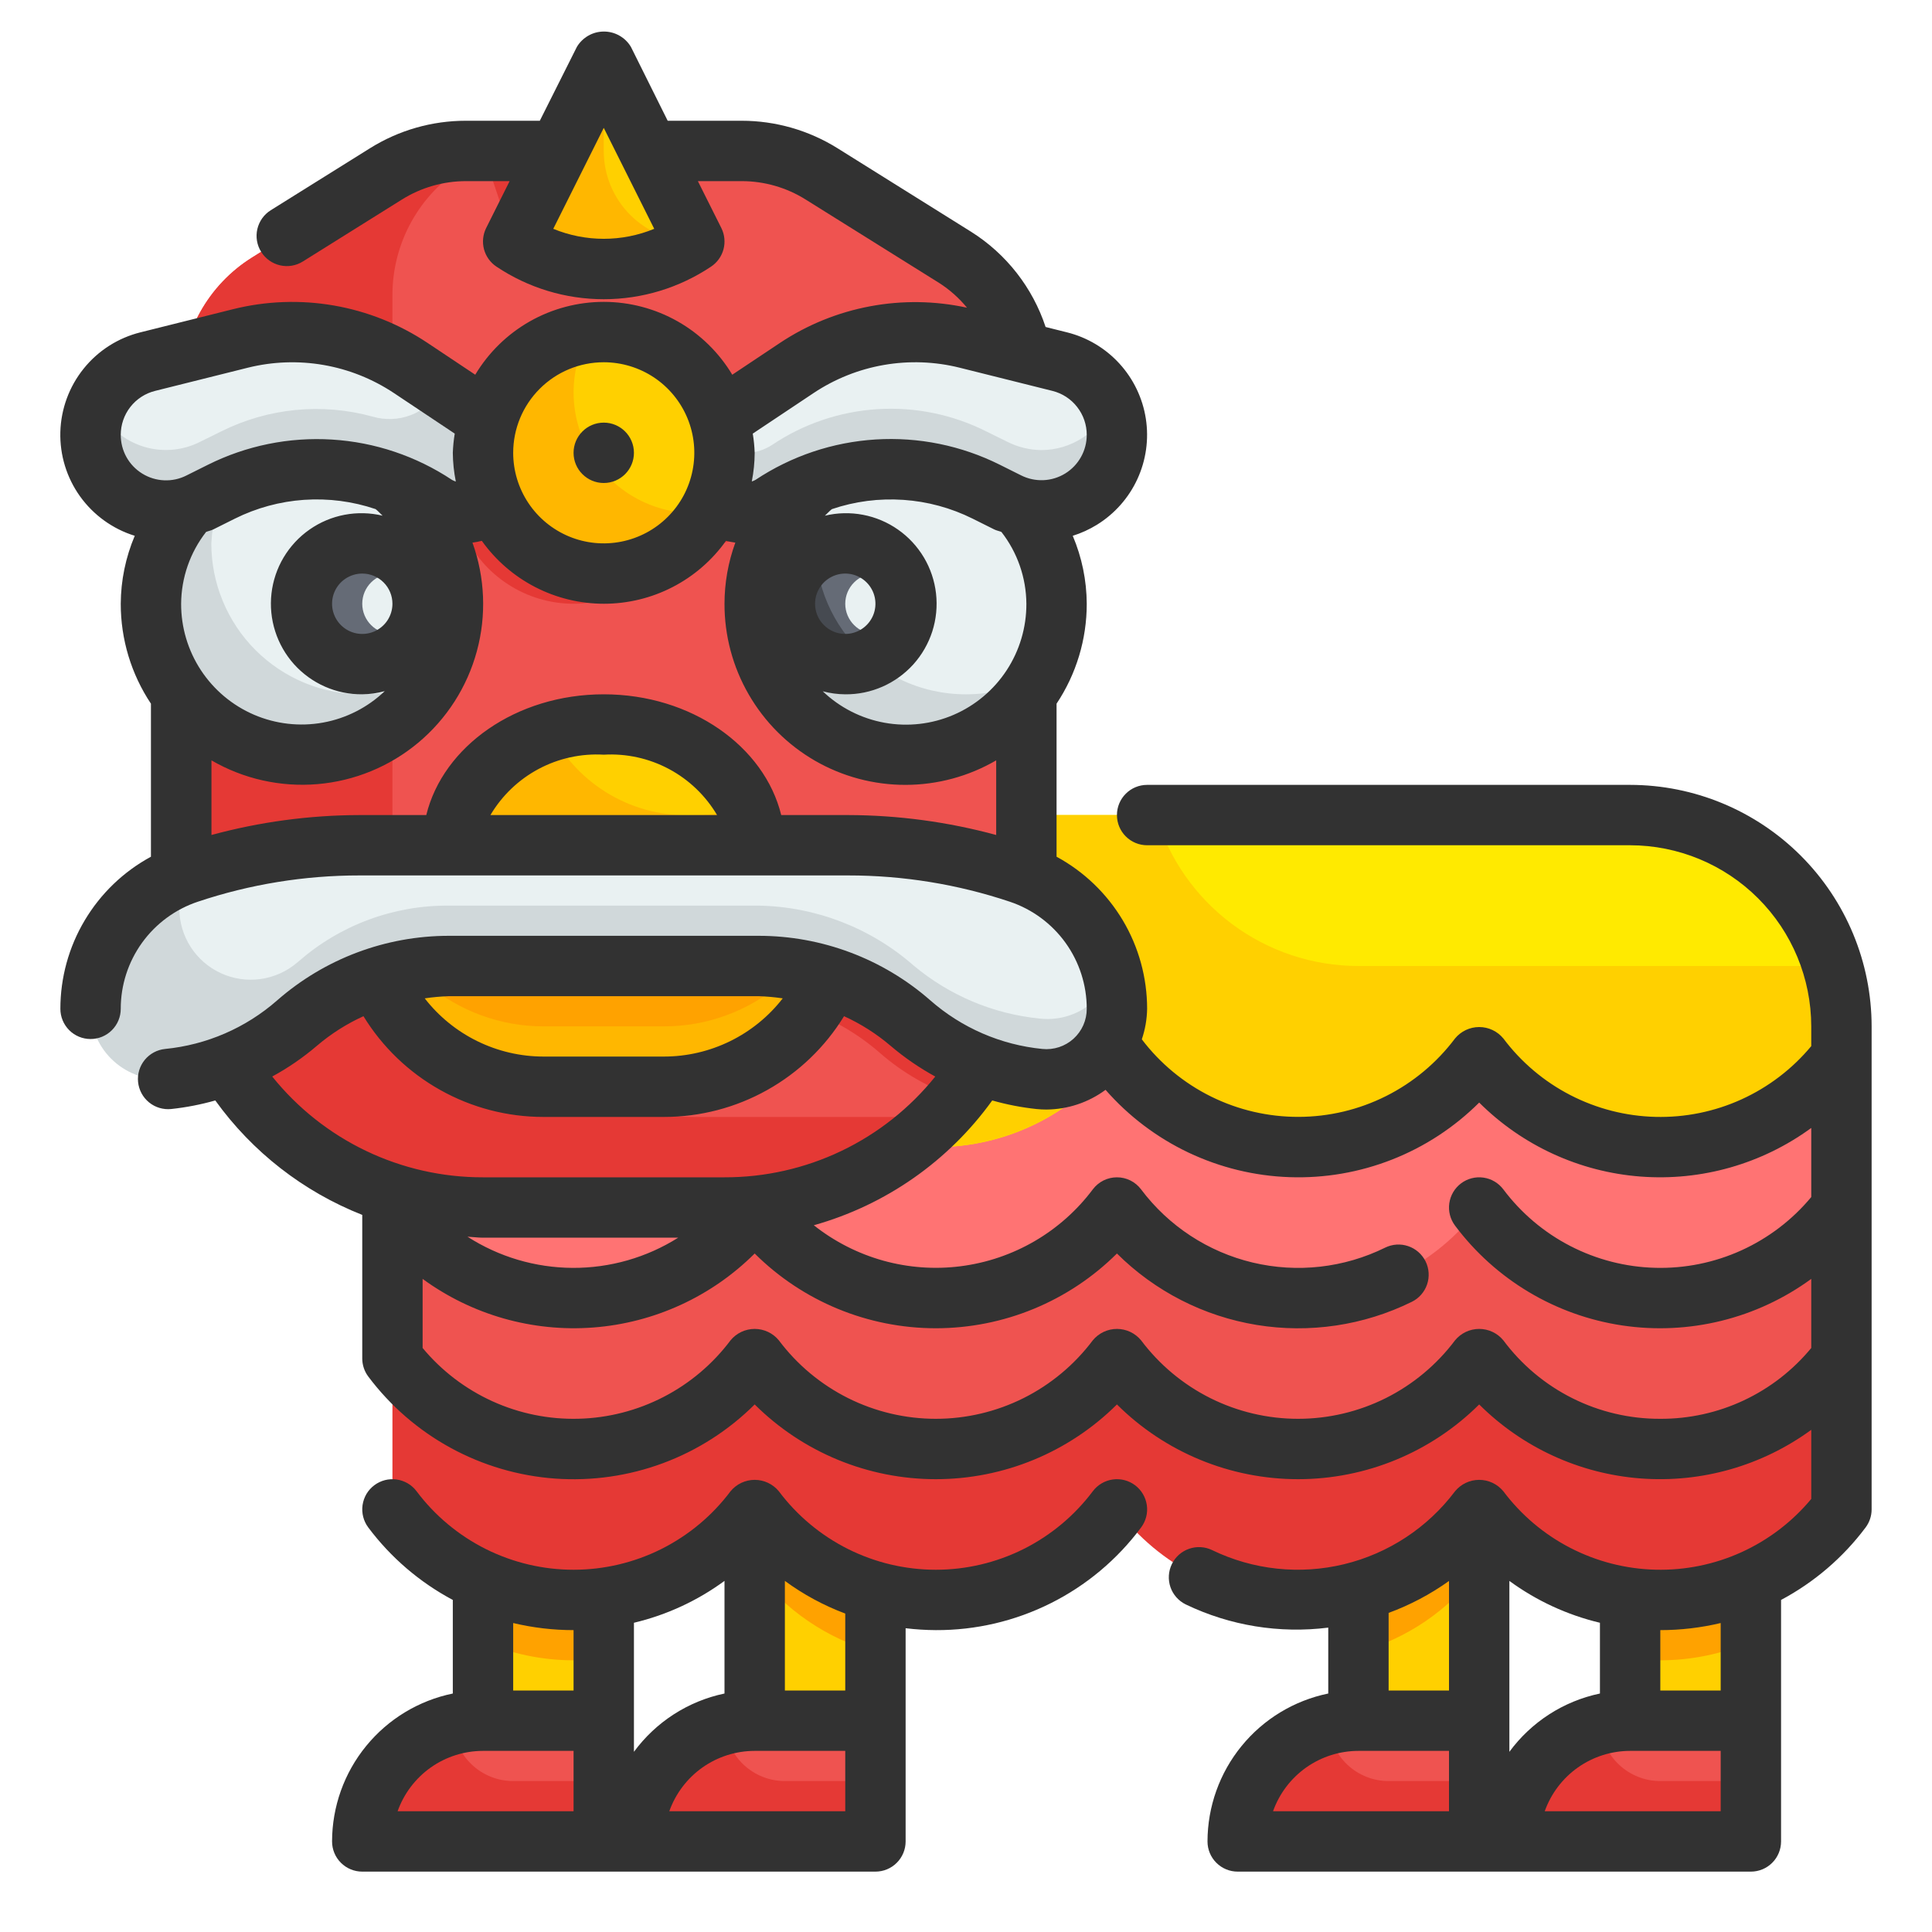 <?xml version="1.0" encoding="UTF-8" standalone="no"?> <svg width="64" height="64" viewBox="0 0 64 64" fill="none" xmlns="http://www.w3.org/2000/svg">
<path d="M58 49H54V57H58V49Z" fill="#FFD000"/>
<path d="M54 57H58V61H50C50 59.939 50.421 58.922 51.172 58.172C51.922 57.421 52.939 57 54 57V57Z" fill="#EF5350"/>
<path d="M58 49V54.38C57.052 54.788 56.032 54.999 55 55C54.665 55.002 54.331 54.978 54 54.93V49H58Z" fill="#FFA200"/>
<path d="M58 59V61H50C50 60.112 50.296 59.249 50.841 58.548C51.386 57.848 52.149 57.348 53.01 57.13C53.041 57.636 53.265 58.112 53.634 58.459C54.004 58.807 54.493 59 55 59H58Z" fill="#E53935"/>
<path d="M49 49H45V57H49V49Z" fill="#FFD000"/>
<path d="M45 57H49V61H41C41 59.939 41.421 58.922 42.172 58.172C42.922 57.421 43.939 57 45 57V57Z" fill="#EF5350"/>
<path d="M49 49V52C48.009 53.331 46.601 54.292 45 54.73V49H49Z" fill="#FFA200"/>
<path d="M49 59V61H41C41 60.112 41.296 59.249 41.841 58.548C42.386 57.848 43.149 57.348 44.01 57.13C44.041 57.636 44.265 58.112 44.634 58.459C45.004 58.807 45.493 59 46 59H49Z" fill="#E53935"/>
<path d="M29 49H25V57H29V49Z" fill="#FFD000"/>
<path d="M25 57H29V61H21C21 59.939 21.421 58.922 22.172 58.172C22.922 57.421 23.939 57 25 57Z" fill="#EF5350"/>
<path d="M29 49V54.73C27.399 54.292 25.991 53.331 25 52V49H29Z" fill="#FFA200"/>
<path d="M29 59V61H21C21 60.112 21.296 59.249 21.841 58.548C22.386 57.848 23.149 57.348 24.01 57.13C24.041 57.636 24.265 58.112 24.634 58.459C25.004 58.807 25.493 59 26 59H29Z" fill="#E53935"/>
<path d="M20 49H16V57H20V49Z" fill="#FFD000"/>
<path d="M16 57H20V61H12C12 59.939 12.421 58.922 13.172 58.172C13.922 57.421 14.939 57 16 57V57Z" fill="#EF5350"/>
<path d="M20 49V54.93C19.669 54.978 19.335 55.002 19 55C17.968 54.999 16.948 54.788 16 54.38V49H20Z" fill="#FFA200"/>
<path d="M20 59V61H12C12 60.112 12.296 59.249 12.841 58.548C13.386 57.848 14.149 57.348 15.01 57.13C15.041 57.636 15.265 58.112 15.634 58.459C16.004 58.807 16.493 59 17 59H20Z" fill="#E53935"/>
<path d="M13 44V50C13.699 50.931 14.604 51.688 15.646 52.208C16.687 52.729 17.836 53 19 53C20.164 53 21.313 52.729 22.354 52.208C23.395 51.688 24.301 50.931 25 50C25.699 50.931 26.605 51.688 27.646 52.208C28.687 52.729 29.836 53 31 53C32.164 53 33.313 52.729 34.354 52.208C35.395 51.688 36.301 50.931 37 50V50C37.699 50.931 38.605 51.688 39.646 52.208C40.687 52.729 41.836 53 43 53C44.164 53 45.313 52.729 46.354 52.208C47.395 51.688 48.301 50.931 49 50C49.699 50.931 50.605 51.688 51.646 52.208C52.687 52.729 53.836 53 55 53C56.164 53 57.313 52.729 58.354 52.208C59.395 51.688 60.301 50.931 61 50V44H13Z" fill="#E53935"/>
<path d="M13 39V45C13.699 45.931 14.604 46.688 15.646 47.208C16.687 47.729 17.836 48 19 48C20.164 48 21.313 47.729 22.354 47.208C23.395 46.688 24.301 45.931 25 45C25.699 45.931 26.605 46.688 27.646 47.208C28.687 47.729 29.836 48 31 48C32.164 48 33.313 47.729 34.354 47.208C35.395 46.688 36.301 45.931 37 45C37.699 45.931 38.605 46.688 39.646 47.208C40.687 47.729 41.836 48 43 48C44.164 48 45.313 47.729 46.354 47.208C47.395 46.688 48.301 45.931 49 45V45C49.699 45.931 50.605 46.688 51.646 47.208C52.687 47.729 53.836 48 55 48C56.164 48 57.313 47.729 58.354 47.208C59.395 46.688 60.301 45.931 61 45V45V39H13Z" fill="#EF5350"/>
<path d="M13 34V40C13.699 40.931 14.604 41.688 15.646 42.208C16.687 42.729 17.836 43 19 43C20.164 43 21.313 42.729 22.354 42.208C23.395 41.688 24.301 40.931 25 40C25.699 40.931 26.605 41.688 27.646 42.208C28.687 42.729 29.836 43 31 43C32.164 43 33.313 42.729 34.354 42.208C35.395 41.688 36.301 40.931 37 40C37.699 40.931 38.605 41.688 39.646 42.208C40.687 42.729 41.836 43 43 43C44.164 43 45.313 42.729 46.354 42.208C47.395 41.688 48.301 40.931 49 40V40C49.699 40.931 50.605 41.688 51.646 42.208C52.687 42.729 53.836 43 55 43C56.164 43 57.313 42.729 58.354 42.208C59.395 41.688 60.301 40.931 61 40V40V34H13Z" fill="#FF7373"/>
<path d="M13 27V35C13.699 35.931 14.604 36.688 15.646 37.208C16.687 37.729 17.836 38 19 38C20.164 38 21.313 37.729 22.354 37.208C23.395 36.688 24.301 35.931 25 35C25.699 35.931 26.605 36.688 27.646 37.208C28.687 37.729 29.836 38 31 38C32.164 38 33.313 37.729 34.354 37.208C35.395 36.688 36.301 35.931 37 35C37.699 35.931 38.605 36.688 39.646 37.208C40.687 37.729 41.836 38 43 38C44.164 38 45.313 37.729 46.354 37.208C47.395 36.688 48.301 35.931 49 35C49.699 35.931 50.605 36.688 51.646 37.208C52.687 37.729 53.836 38 55 38C56.164 38 57.313 37.729 58.354 37.208C59.395 36.688 60.301 35.931 61 35V34C61 32.144 60.263 30.363 58.95 29.05C57.637 27.738 55.856 27 54 27H13Z" fill="#FFEA00"/>
<path d="M61 34V35C60.301 35.931 59.395 36.688 58.354 37.208C57.313 37.729 56.164 38 55 38C53.836 38 52.687 37.729 51.646 37.208C50.605 36.688 49.699 35.931 49 35C48.301 35.931 47.395 36.688 46.354 37.208C45.313 37.729 44.164 38 43 38C41.836 38 40.687 37.729 39.646 37.208C38.605 36.688 37.699 35.931 37 35C36.301 35.931 35.395 36.688 34.354 37.208C33.313 37.729 32.164 38 31 38C29.836 38 28.687 37.729 27.646 37.208C26.605 36.688 25.699 35.931 25 35C24.301 35.931 23.395 36.688 22.354 37.208C21.313 37.729 20.164 38 19 38C17.836 38 16.687 37.729 15.646 37.208C14.604 36.688 13.699 35.931 13 35V27H38.29C38.721 28.445 39.607 29.712 40.816 30.613C42.025 31.514 43.492 32 45 32H60.71C60.904 32.649 61.002 33.323 61 34V34Z" fill="#FFD000"/>
<path d="M24 40H16C13.348 40 10.804 38.946 8.929 37.071C7.054 35.196 6 32.652 6 30V12.771C6 11.923 6.216 11.089 6.627 10.347C7.038 9.605 7.631 8.98 8.35 8.531L12.784 5.76C13.579 5.263 14.497 5 15.434 5H24.566C25.503 5 26.421 5.263 27.216 5.76L31.65 8.531C32.369 8.98 32.962 9.605 33.373 10.347C33.784 11.089 34 11.923 34 12.771V30C34 32.652 32.946 35.196 31.071 37.071C29.196 38.946 26.652 40 24 40V40Z" fill="#EF5350"/>
<path d="M13 17.49V27C13.001 27.672 13.068 28.341 13.2 29H27.09C29.017 29 30.932 29.31 32.76 29.92C33.2 30.065 33.615 30.277 33.99 30.55C33.866 32.678 33.071 34.712 31.72 36.36C30.779 36.041 29.91 35.542 29.16 34.89C27.768 33.671 25.98 32.999 24.13 33H15.01C15.941 34.241 17.147 35.248 18.533 35.942C19.92 36.636 21.449 36.998 23 37H31.14C30.209 37.95 29.098 38.705 27.872 39.22C26.646 39.735 25.33 40 24 40H16C13.348 40 10.804 38.946 8.929 37.071C7.054 35.196 6 32.652 6 30V12.77C6 11.922 6.216 11.088 6.627 10.346C7.038 9.604 7.631 8.979 8.35 8.53L12.78 5.76C13.575 5.263 14.493 5 15.43 5H19L23 8C22.111 8.592 21.068 8.908 20 8.908C18.932 8.908 17.889 8.592 17 8L16.03 5.1L15.35 5.53C14.631 5.979 14.038 6.604 13.627 7.346C13.216 8.088 13 8.922 13 9.77V13.45L15.17 14.9C15.405 14.065 15.906 13.33 16.598 12.807C17.289 12.283 18.133 12 19 12C19.867 12 20.711 12.283 21.402 12.807C22.093 13.33 22.595 14.065 22.83 14.9L25.4 13.19C26.218 12.643 27.142 12.273 28.111 12.104C29.081 11.935 30.075 11.971 31.03 12.21L34 12.95V17.86C33.451 17.969 32.88 17.892 32.38 17.64L31.67 17.29C30.556 16.73 29.314 16.476 28.071 16.554C26.827 16.631 25.626 17.037 24.59 17.73C24.298 17.925 23.951 18.022 23.6 18.006C23.249 17.989 22.913 17.861 22.64 17.64C22.326 18.343 21.815 18.94 21.169 19.358C20.523 19.777 19.77 20 19 20C18.23 20 17.477 19.777 16.831 19.358C16.185 18.94 15.674 18.343 15.36 17.64C15.087 17.861 14.751 17.989 14.4 18.006C14.049 18.022 13.702 17.925 13.41 17.73C13.28 17.64 13.14 17.57 13 17.49Z" fill="#E53935"/>
<path d="M20 32C22.761 32 25 30.209 25 28C25 25.791 22.761 24 20 24C17.239 24 15 25.791 15 28C15 30.209 17.239 32 20 32Z" fill="#FFD000"/>
<path d="M25 28C25 30.21 22.76 32 20 32C17.24 32 15 30.21 15 28C15.064 27.109 15.416 26.263 16.002 25.588C16.588 24.914 17.377 24.448 18.25 24.26C18.694 25.126 19.378 25.845 20.221 26.331C21.063 26.817 22.029 27.049 23 27C23.593 27.002 24.183 26.915 24.75 26.74C24.913 27.14 24.998 27.568 25 28V28Z" fill="#FFB700"/>
<path d="M12 29H28V30C28 31.591 27.368 33.117 26.243 34.243C25.117 35.368 23.591 36 22 36H18C16.409 36 14.883 35.368 13.757 34.243C12.632 33.117 12 31.591 12 30V29Z" fill="#FFB700"/>
<path d="M18 34H22C23.417 33.999 24.788 33.496 25.869 32.581C26.951 31.666 27.674 30.397 27.91 29H12.09C12.326 30.397 13.049 31.666 14.131 32.581C15.213 33.496 16.583 33.999 18 34Z" fill="#FFA200"/>
<path d="M33.756 28.919C31.932 28.311 30.023 28 28.1 28H11.905C9.981 28 8.069 28.31 6.244 28.919C5.299 29.234 4.478 29.838 3.896 30.645C3.313 31.453 3 32.423 3 33.419C3 33.745 3.068 34.068 3.201 34.366C3.333 34.665 3.526 34.932 3.768 35.151C4.01 35.37 4.295 35.536 4.605 35.638C4.915 35.74 5.243 35.776 5.568 35.743C7.15 35.585 8.643 34.938 9.839 33.891C11.232 32.672 13.02 32 14.871 32H25.129C26.98 32 28.768 32.672 30.161 33.891C31.357 34.938 32.85 35.585 34.432 35.743C34.757 35.776 35.085 35.74 35.395 35.638C35.705 35.536 35.99 35.37 36.232 35.151C36.474 34.932 36.667 34.665 36.8 34.366C36.932 34.068 37 33.745 37 33.419C37 32.423 36.687 31.453 36.105 30.645C35.522 29.838 34.701 29.234 33.756 28.919Z" fill="#E9F1F2"/>
<path d="M37 33.42C37 33.746 36.932 34.069 36.799 34.367C36.667 34.666 36.473 34.933 36.231 35.151C35.989 35.37 35.703 35.536 35.393 35.637C35.083 35.738 34.755 35.773 34.43 35.74C32.848 35.587 31.354 34.94 30.16 33.89C28.768 32.671 26.98 31.999 25.13 32H14.87C13.02 31.999 11.232 32.671 9.84 33.89C8.646 34.94 7.152 35.587 5.57 35.74C5.245 35.773 4.917 35.738 4.607 35.637C4.297 35.536 4.011 35.37 3.769 35.151C3.527 34.933 3.333 34.666 3.201 34.367C3.068 34.069 3 33.746 3 33.42C3 32.444 3.302 31.491 3.864 30.693C4.426 29.895 5.221 29.289 6.14 28.96C6.041 29.248 5.978 29.547 5.95 29.85C5.942 29.933 5.938 30.017 5.94 30.1C5.942 30.551 6.073 30.992 6.317 31.371C6.562 31.75 6.909 32.051 7.319 32.239C7.729 32.427 8.184 32.494 8.63 32.432C9.077 32.37 9.497 32.182 9.84 31.89C9.86 31.87 9.88 31.86 9.9 31.84C11.276 30.64 13.044 29.986 14.87 30H25.13C27.02 30.033 28.838 30.735 30.26 31.98C31.442 32.972 32.895 33.586 34.43 33.74C34.942 33.801 35.46 33.687 35.899 33.416C36.339 33.146 36.673 32.735 36.85 32.25C36.95 32.632 37.001 33.025 37 33.42Z" fill="#D0D8DA"/>
<path d="M30 25C32.761 25 35 22.761 35 20C35 17.239 32.761 15 30 15C27.239 15 25 17.239 25 20C25 22.761 27.239 25 30 25Z" fill="#E9F1F2"/>
<path d="M10 25C12.761 25 15 22.761 15 20C15 17.239 12.761 15 10 15C7.239 15 5 17.239 5 20C5 22.761 7.239 25 10 25Z" fill="#E9F1F2"/>
<path d="M32 23C32.836 23.002 33.658 22.792 34.39 22.39C33.852 23.379 32.996 24.157 31.96 24.599C30.925 25.041 29.77 25.121 28.684 24.825C27.598 24.529 26.643 23.875 25.975 22.969C25.306 22.063 24.963 20.958 25.001 19.833C25.038 18.708 25.455 17.628 26.182 16.769C26.91 15.91 27.906 15.322 29.01 15.099C30.113 14.877 31.26 15.033 32.264 15.543C33.267 16.053 34.069 16.887 34.54 17.91C34.137 17.916 33.739 17.824 33.38 17.64L32.67 17.29C31.814 16.862 30.879 16.612 29.923 16.557C28.967 16.502 28.01 16.643 27.11 16.97C26.954 17.698 26.964 18.452 27.138 19.176C27.311 19.9 27.645 20.576 28.114 21.154C28.583 21.732 29.175 22.198 29.848 22.517C30.52 22.837 31.256 23.002 32 23V23Z" fill="#D0D8DA"/>
<path d="M7.06 17.42C7.03 17.612 7.01 17.806 7 18C7 18.657 7.129 19.307 7.381 19.913C7.632 20.52 8 21.071 8.464 21.535C9.402 22.473 10.674 23 12 23C12.835 23.002 13.658 22.792 14.39 22.39C13.855 23.372 13.006 24.147 11.979 24.59C10.951 25.033 9.805 25.118 8.723 24.833C7.642 24.547 6.687 23.907 6.012 23.015C5.337 22.123 4.981 21.031 5 19.912C5.019 18.794 5.413 17.714 6.119 16.846C6.824 15.977 7.8 15.371 8.891 15.123C9.982 14.875 11.124 15 12.136 15.478C13.147 15.956 13.969 16.76 14.47 17.76C14.45 17.76 14.43 17.74 14.41 17.73C13.374 17.037 12.173 16.631 10.93 16.554C9.686 16.476 8.444 16.73 7.33 17.29L7.06 17.42Z" fill="#D0D8DA"/>
<path d="M28 22C29.105 22 30 21.105 30 20C30 18.895 29.105 18 28 18C26.895 18 26 18.895 26 20C26 21.105 26.895 22 28 22Z" fill="#656B76"/>
<path d="M12 22C13.105 22 14 21.105 14 20C14 18.895 13.105 18 12 18C10.895 18 10 18.895 10 20C10 21.105 10.895 22 12 22Z" fill="#656B76"/>
<path d="M28.79 21.83C28.542 21.943 28.273 22.001 28 22C27.559 21.999 27.131 21.852 26.782 21.581C26.433 21.311 26.183 20.934 26.071 20.507C25.96 20.08 25.992 19.628 26.164 19.222C26.335 18.816 26.636 18.477 27.02 18.26C27.05 18.945 27.223 19.617 27.528 20.232C27.833 20.847 28.263 21.391 28.79 21.83V21.83Z" fill="#464A51"/>
<path d="M29 21C29.552 21 30 20.552 30 20C30 19.448 29.552 19 29 19C28.448 19 28 19.448 28 20C28 20.552 28.448 21 29 21Z" fill="#E9F1F2"/>
<path d="M13 21C13.552 21 14 20.552 14 20C14 19.448 13.552 19 13 19C12.448 19 12 19.448 12 20C12 20.552 12.448 21 13 21Z" fill="#E9F1F2"/>
<path d="M33.38 16.643L32.669 16.287C31.554 15.73 30.312 15.477 29.069 15.555C27.825 15.632 26.624 16.037 25.587 16.728V16.728C25.336 16.895 25.045 16.991 24.744 17.006C24.443 17.02 24.144 16.953 23.879 16.811C23.613 16.668 23.391 16.457 23.236 16.198C23.082 15.94 23 15.644 23 15.343V15.343C23 15.069 23.068 14.8 23.197 14.558C23.326 14.317 23.513 14.111 23.741 13.959L26.4 12.187C27.219 11.641 28.144 11.272 29.114 11.104C30.085 10.935 31.08 10.972 32.035 11.211L35.107 11.979C35.648 12.114 36.128 12.427 36.471 12.867C36.814 13.306 37 13.848 37 14.406V14.406C37 14.832 36.892 15.252 36.684 15.625C36.476 15.997 36.177 16.31 35.814 16.535C35.451 16.759 35.037 16.887 34.611 16.905C34.185 16.924 33.761 16.834 33.38 16.643Z" fill="#E9F1F2"/>
<path d="M6.62 16.643L7.331 16.287C8.446 15.73 9.688 15.477 10.931 15.555C12.175 15.632 13.376 16.037 14.413 16.728V16.728C14.664 16.895 14.955 16.991 15.256 17.006C15.557 17.02 15.856 16.953 16.121 16.811C16.387 16.668 16.609 16.457 16.764 16.198C16.918 15.94 17 15.644 17 15.343V15.343C17 15.069 16.932 14.8 16.803 14.558C16.674 14.317 16.487 14.111 16.259 13.959L13.6 12.187C12.781 11.641 11.856 11.272 10.886 11.104C9.915 10.935 8.92 10.972 7.965 11.211L4.893 11.979C4.352 12.114 3.872 12.427 3.529 12.867C3.186 13.306 3 13.848 3 14.406V14.406C3 14.832 3.108 15.252 3.316 15.625C3.524 15.997 3.823 16.31 4.186 16.535C4.549 16.759 4.963 16.887 5.389 16.905C5.815 16.924 6.239 16.834 6.62 16.643V16.643Z" fill="#E9F1F2"/>
<path d="M15.557 14.491C15.08 14.008 14.509 13.627 13.879 13.372L15.557 14.491Z" fill="#E9F1F2"/>
<path d="M37 14.41C37 15.073 36.737 15.709 36.268 16.178C35.799 16.647 35.163 16.91 34.5 16.91C34.111 16.906 33.728 16.814 33.38 16.64L32.67 16.29C31.556 15.73 30.314 15.476 29.071 15.554C27.827 15.631 26.626 16.037 25.59 16.73C25.339 16.898 25.047 16.994 24.745 17.008C24.444 17.022 24.144 16.954 23.878 16.812C23.612 16.669 23.39 16.457 23.235 16.198C23.081 15.938 22.999 15.642 23 15.34C22.998 14.978 23.118 14.626 23.34 14.34C23.493 14.549 23.693 14.719 23.924 14.835C24.155 14.952 24.411 15.012 24.67 15.01C24.997 15.008 25.317 14.911 25.59 14.73C26.626 14.037 27.827 13.631 29.071 13.554C30.314 13.476 31.556 13.73 32.67 14.29L33.38 14.64C33.728 14.814 34.111 14.906 34.5 14.91C34.984 14.908 35.458 14.766 35.864 14.502C36.27 14.237 36.592 13.862 36.79 13.42C36.931 13.731 37.003 14.069 37 14.41Z" fill="#D0D8DA"/>
<path d="M17 15.34C17.001 15.642 16.919 15.938 16.765 16.197C16.61 16.457 16.388 16.669 16.122 16.812C15.856 16.954 15.556 17.022 15.255 17.008C14.953 16.993 14.661 16.897 14.41 16.73C13.374 16.037 12.173 15.631 10.93 15.554C9.686 15.476 8.444 15.73 7.33 16.29L6.62 16.64C6.272 16.814 5.889 16.906 5.5 16.91C4.837 16.91 4.201 16.647 3.732 16.178C3.263 15.709 3 15.073 3 14.41C2.997 14.069 3.069 13.731 3.21 13.42C3.347 13.73 3.546 14.008 3.794 14.239C4.042 14.469 4.335 14.647 4.653 14.761C4.972 14.875 5.311 14.923 5.649 14.902C5.987 14.882 6.318 14.792 6.62 14.64L7.33 14.29C8.883 13.515 10.667 13.34 12.34 13.8C12.758 13.923 13.204 13.906 13.611 13.751C14.017 13.595 14.361 13.31 14.59 12.94C14.6 12.918 14.613 12.898 14.63 12.88L16.26 13.96C16.487 14.112 16.672 14.318 16.801 14.558C16.93 14.799 16.999 15.067 17 15.34V15.34Z" fill="#D0D8DA"/>
<path d="M20 19C22.209 19 24 17.209 24 15C24 12.791 22.209 11 20 11C17.791 11 16 12.791 16 15C16 17.209 17.791 19 20 19Z" fill="#FFD000"/>
<path d="M23.48 16.97C23.144 17.565 22.661 18.064 22.077 18.419C21.493 18.774 20.828 18.974 20.145 18.999C19.462 19.024 18.784 18.873 18.176 18.562C17.567 18.251 17.049 17.789 16.67 17.22C16.291 16.652 16.064 15.995 16.01 15.314C15.957 14.633 16.079 13.949 16.365 13.328C16.651 12.708 17.091 12.171 17.643 11.768C18.195 11.366 18.842 11.112 19.52 11.03C19.176 11.639 18.997 12.326 19.001 13.026C19.006 13.725 19.194 14.41 19.546 15.014C19.898 15.618 20.402 16.12 21.008 16.468C21.614 16.816 22.301 17 23 17C23.16 17 23.321 16.99 23.48 16.97V16.97Z" fill="#FFB700"/>
<path d="M23 8C22.112 8.592 21.068 8.908 20 8.908C18.932 8.908 17.888 8.592 17 8L20 2L23 8Z" fill="#FFD000"/>
<path d="M23 8C22.111 8.592 21.068 8.908 20 8.908C18.932 8.908 17.889 8.592 17 8L20 2V5C20 5.796 20.316 6.559 20.879 7.121C21.441 7.684 22.204 8 23 8Z" fill="#FFB700"/>
<path d="M29 62C29.265 62 29.52 61.895 29.707 61.707C29.895 61.52 30 61.265 30 61V53.937C30.332 53.977 30.666 53.998 31 54C32.321 54.006 33.624 53.701 34.805 53.11C35.986 52.52 37.012 51.66 37.8 50.6C37.959 50.388 38.028 50.121 37.99 49.859C37.952 49.596 37.812 49.359 37.6 49.2C37.388 49.041 37.121 48.972 36.859 49.01C36.596 49.048 36.359 49.188 36.2 49.4C35.594 50.207 34.809 50.862 33.907 51.314C33.004 51.765 32.009 52 31 52C29.991 52 28.996 51.765 28.093 51.314C27.191 50.862 26.405 50.207 25.8 49.4C25.703 49.282 25.581 49.187 25.442 49.121C25.304 49.056 25.153 49.022 25 49.022C24.847 49.022 24.696 49.056 24.558 49.121C24.419 49.187 24.297 49.282 24.2 49.4C23.595 50.207 22.809 50.862 21.907 51.314C21.004 51.765 20.009 52 19 52C17.991 52 16.996 51.765 16.093 51.314C15.191 50.862 14.405 50.207 13.8 49.4C13.721 49.295 13.623 49.206 13.509 49.139C13.396 49.073 13.271 49.029 13.141 49.01C13.011 48.992 12.879 48.999 12.752 49.031C12.625 49.064 12.505 49.121 12.4 49.2C12.295 49.279 12.206 49.377 12.139 49.49C12.073 49.603 12.029 49.729 12.01 49.859C11.973 50.121 12.041 50.388 12.2 50.6C12.946 51.596 13.902 52.415 15 53V56.1C13.871 56.332 12.857 56.946 12.129 57.839C11.4 58.731 11.002 59.848 11 61C11 61.265 11.105 61.52 11.293 61.707C11.48 61.895 11.735 62 12 62H29ZM19 54V56H17V53.765C17.655 53.921 18.326 54 19 54ZM19 60H13.171C13.379 59.416 13.762 58.91 14.268 58.551C14.775 58.193 15.38 58.001 16 58H19V60ZM21 58.031V53.756C22.083 53.499 23.103 53.027 24 52.369V56.1C22.796 56.352 21.728 57.04 21 58.031V58.031ZM28 60H22.171C22.379 59.416 22.762 58.91 23.268 58.551C23.775 58.193 24.38 58.001 25 58H28V60ZM28 56H26V52.369C26.614 52.82 27.287 53.184 28 53.451V56Z" fill="#323232"/>
<path d="M58 62C58.265 62 58.52 61.895 58.707 61.707C58.895 61.52 59 61.265 59 61V53C60.098 52.415 61.054 51.596 61.8 50.6C61.93 50.427 62 50.216 62 50V34C61.998 31.879 61.154 29.846 59.654 28.346C58.154 26.846 56.121 26.002 54 26H38C37.735 26 37.48 26.105 37.293 26.293C37.105 26.48 37 26.735 37 27C37 27.265 37.105 27.52 37.293 27.707C37.48 27.895 37.735 28 38 28H54C55.591 28.002 57.116 28.634 58.241 29.759C59.366 30.884 59.998 32.409 60 34V34.654C59.373 35.409 58.582 36.012 57.688 36.419C56.794 36.825 55.82 37.023 54.839 36.998C53.857 36.974 52.894 36.727 52.021 36.277C51.148 35.827 50.389 35.185 49.8 34.4C49.703 34.282 49.581 34.187 49.442 34.121C49.304 34.056 49.153 34.022 49 34.022C48.847 34.022 48.696 34.056 48.558 34.121C48.419 34.187 48.297 34.282 48.2 34.4C47.596 35.204 46.814 35.858 45.915 36.309C45.016 36.76 44.025 36.996 43.019 36.998C42.014 37.001 41.021 36.771 40.119 36.325C39.218 35.879 38.432 35.23 37.824 34.429C37.935 34.103 37.994 33.763 38 33.419C38 32.387 37.722 31.373 37.194 30.487C36.665 29.6 35.908 28.872 35 28.38V23.31C35.653 22.33 36.001 21.178 36 20C35.996 19.226 35.838 18.461 35.536 17.749C35.817 17.661 36.086 17.538 36.336 17.384C36.922 17.022 37.389 16.496 37.677 15.87C37.965 15.245 38.063 14.548 37.957 13.867C37.851 13.187 37.547 12.553 37.082 12.044C36.618 11.536 36.013 11.175 35.345 11.009L34.637 10.832C34.207 9.529 33.338 8.416 32.178 7.683L27.746 4.912C26.793 4.316 25.691 4 24.566 4H22.118L20.9 1.553C20.808 1.398 20.677 1.27 20.52 1.181C20.363 1.091 20.185 1.045 20.005 1.045C19.825 1.045 19.647 1.091 19.49 1.181C19.334 1.27 19.202 1.398 19.11 1.553L17.882 4H15.434C14.309 3.999 13.207 4.315 12.254 4.912L8.971 6.963C8.859 7.033 8.763 7.123 8.686 7.23C8.61 7.337 8.555 7.459 8.525 7.587C8.465 7.845 8.51 8.118 8.651 8.343C8.792 8.568 9.016 8.729 9.275 8.789C9.534 8.849 9.806 8.804 10.031 8.663L13.314 6.61C13.95 6.212 14.684 6.001 15.434 6H16.882L16.105 7.553C15.996 7.771 15.971 8.021 16.033 8.257C16.096 8.492 16.242 8.697 16.445 8.832C17.497 9.536 18.734 9.912 20 9.912C21.266 9.912 22.503 9.536 23.555 8.832C23.758 8.697 23.904 8.492 23.967 8.257C24.029 8.021 24.004 7.771 23.895 7.553L23.118 6H24.566C25.316 6 26.05 6.21 26.686 6.608L31.12 9.379C31.465 9.601 31.773 9.876 32.033 10.193C30.976 9.963 29.884 9.947 28.821 10.147C27.758 10.346 26.745 10.757 25.844 11.355L24.257 12.413C23.816 11.677 23.193 11.068 22.447 10.645C21.701 10.223 20.858 10 20 10C19.142 10 18.299 10.223 17.553 10.645C16.807 11.068 16.184 11.677 15.743 12.413L14.156 11.355C13.22 10.732 12.165 10.312 11.058 10.12C9.951 9.928 8.816 9.97 7.725 10.241L4.652 11.009C3.91 11.194 3.249 11.616 2.771 12.212C2.292 12.807 2.021 13.543 1.999 14.308C1.978 15.072 2.207 15.822 2.652 16.443C3.098 17.064 3.734 17.523 4.464 17.749C4.162 18.461 4.004 19.226 4 20C3.999 21.178 4.347 22.33 5 23.31V28.38C4.092 28.872 3.335 29.6 2.807 30.487C2.278 31.373 2 32.387 2 33.419C2 33.684 2.105 33.938 2.293 34.126C2.48 34.314 2.735 34.419 3 34.419C3.265 34.419 3.52 34.314 3.707 34.126C3.895 33.938 4 33.684 4 33.419C3.999 32.633 4.246 31.867 4.706 31.229C5.166 30.592 5.815 30.115 6.561 29.868C8.284 29.292 10.088 28.999 11.905 29H28.1C29.916 28.999 31.721 29.292 33.444 29.868C34.189 30.116 34.837 30.593 35.296 31.23C35.755 31.868 36.001 32.634 36 33.419C36 33.606 35.961 33.79 35.886 33.961C35.81 34.132 35.699 34.285 35.561 34.41C35.422 34.535 35.259 34.63 35.082 34.688C34.904 34.746 34.717 34.767 34.531 34.748C33.155 34.613 31.857 34.05 30.818 33.138C29.244 31.759 27.222 30.999 25.129 31H14.871C12.778 30.999 10.757 31.759 9.182 33.138C8.143 34.05 6.845 34.613 5.469 34.748C5.205 34.775 4.963 34.905 4.795 35.11C4.627 35.315 4.547 35.579 4.574 35.843C4.601 36.107 4.731 36.349 4.936 36.517C5.141 36.685 5.405 36.764 5.669 36.738C6.164 36.685 6.653 36.59 7.132 36.454C8.357 38.158 10.047 39.474 12 40.245V45C12 45.216 12.07 45.427 12.2 45.6C12.93 46.573 13.86 47.379 14.928 47.962C15.995 48.545 17.176 48.892 18.389 48.98C19.603 49.067 20.821 48.893 21.961 48.47C23.102 48.046 24.138 47.383 25 46.524C26.594 48.11 28.751 49 31 49C33.249 49 35.406 48.11 37 46.524C38.594 48.11 40.751 49 43 49C45.249 49 47.406 48.11 49 46.524C50.433 47.952 52.328 48.821 54.345 48.975C56.361 49.129 58.367 48.558 60 47.365V49.654C59.373 50.409 58.582 51.012 57.688 51.419C56.794 51.825 55.82 52.023 54.839 51.998C53.857 51.974 52.894 51.727 52.021 51.277C51.148 50.827 50.389 50.185 49.8 49.4C49.703 49.282 49.581 49.187 49.442 49.121C49.304 49.056 49.153 49.022 49 49.022C48.847 49.022 48.696 49.056 48.558 49.121C48.419 49.187 48.297 49.282 48.2 49.4C47.292 50.606 45.994 51.46 44.527 51.816C43.059 52.172 41.514 52.007 40.155 51.35C39.916 51.234 39.641 51.218 39.391 51.305C39.14 51.392 38.934 51.575 38.819 51.813C38.703 52.052 38.687 52.327 38.773 52.578C38.86 52.828 39.043 53.034 39.282 53.15C40.748 53.854 42.386 54.12 44 53.917V56.1C42.871 56.332 41.857 56.946 41.129 57.839C40.4 58.731 40.002 59.848 40 61C40 61.265 40.105 61.52 40.293 61.707C40.48 61.895 40.735 62 41 62H58ZM18.328 7.58L20 4.236L21.672 7.58C20.601 8.021 19.399 8.021 18.328 7.58V7.58ZM27 20C27 19.802 27.059 19.609 27.169 19.444C27.278 19.28 27.435 19.152 27.617 19.076C27.8 19 28.001 18.981 28.195 19.019C28.389 19.058 28.567 19.153 28.707 19.293C28.847 19.433 28.942 19.611 28.981 19.805C29.019 19.999 29 20.2 28.924 20.383C28.848 20.565 28.72 20.721 28.556 20.831C28.391 20.941 28.198 21 28 21C27.735 21 27.48 20.895 27.293 20.707C27.105 20.52 27 20.265 27 20ZM28 23C28.425 23.004 28.846 22.917 29.234 22.746C29.623 22.575 29.971 22.323 30.256 22.008C30.54 21.692 30.754 21.319 30.884 20.915C31.013 20.51 31.055 20.083 31.007 19.66C30.959 19.238 30.822 18.831 30.605 18.466C30.387 18.101 30.095 17.786 29.747 17.543C29.399 17.299 29.003 17.132 28.586 17.053C28.169 16.974 27.739 16.984 27.326 17.083C27.404 17.012 27.472 16.932 27.556 16.866C28.316 16.608 29.12 16.503 29.921 16.558C30.721 16.612 31.504 16.824 32.222 17.182L32.933 17.537C33.01 17.576 33.094 17.589 33.173 17.621C33.703 18.301 33.994 19.137 34 20C34.003 20.783 33.776 21.549 33.347 22.203C32.918 22.858 32.306 23.372 31.587 23.681C30.868 23.99 30.074 24.081 29.303 23.942C28.533 23.803 27.821 23.441 27.255 22.9C27.498 22.965 27.748 22.998 28 23V23ZM26.953 13.019C27.657 12.55 28.45 12.233 29.284 12.089C30.117 11.945 30.971 11.976 31.791 12.181L34.863 12.949C35.188 13.03 35.477 13.217 35.682 13.482C35.889 13.746 36 14.071 36 14.406C36 14.662 35.935 14.914 35.81 15.137C35.686 15.361 35.506 15.549 35.288 15.684C35.07 15.818 34.822 15.895 34.566 15.906C34.31 15.917 34.056 15.863 33.827 15.748L33.116 15.393C31.843 14.758 30.426 14.47 29.007 14.558C27.588 14.646 26.217 15.106 25.032 15.893C24.992 15.917 24.949 15.935 24.904 15.949C24.966 15.636 24.998 15.319 25 15C24.992 14.787 24.971 14.574 24.936 14.364L26.953 13.019ZM20 12C20.593 12 21.173 12.176 21.667 12.505C22.16 12.835 22.545 13.304 22.772 13.852C22.999 14.4 23.058 15.003 22.942 15.585C22.827 16.167 22.541 16.702 22.121 17.121C21.702 17.541 21.167 17.826 20.585 17.942C20.003 18.058 19.4 17.999 18.852 17.772C18.304 17.544 17.835 17.16 17.506 16.667C17.176 16.173 17 15.593 17 15C17 14.204 17.316 13.441 17.879 12.879C18.441 12.316 19.204 12 20 12ZM4 14.406C4 14.071 4.111 13.746 4.317 13.482C4.524 13.217 4.812 13.03 5.137 12.949L8.209 12.181C9.029 11.977 9.883 11.946 10.716 12.09C11.549 12.234 12.343 12.551 13.047 13.019L15.064 14.364C15.029 14.574 15.008 14.787 15 15C15.003 15.32 15.036 15.639 15.1 15.952C15.055 15.938 15.012 15.919 14.972 15.896C13.787 15.109 12.416 14.648 10.997 14.561C9.578 14.473 8.16 14.761 6.888 15.396L6.177 15.751C5.948 15.867 5.693 15.922 5.436 15.911C5.18 15.9 4.93 15.823 4.712 15.688C4.493 15.553 4.313 15.365 4.188 15.14C4.064 14.916 3.999 14.663 4 14.406V14.406ZM6 20C6.006 19.137 6.297 18.301 6.827 17.621C6.906 17.589 6.99 17.576 7.067 17.537L7.778 17.182C8.496 16.824 9.278 16.612 10.079 16.557C10.88 16.503 11.683 16.608 12.443 16.865C12.528 16.932 12.595 17.011 12.674 17.083C12.261 16.984 11.832 16.974 11.414 17.053C10.997 17.132 10.601 17.299 10.253 17.543C9.905 17.786 9.613 18.101 9.395 18.466C9.178 18.831 9.041 19.238 8.993 19.66C8.945 20.083 8.987 20.51 9.117 20.915C9.246 21.319 9.46 21.692 9.744 22.008C10.029 22.323 10.377 22.575 10.766 22.746C11.154 22.917 11.575 23.004 12 23C12.252 22.997 12.502 22.962 12.745 22.895C12.18 23.435 11.468 23.798 10.698 23.937C9.928 24.076 9.134 23.985 8.416 23.677C7.697 23.368 7.085 22.855 6.655 22.201C6.226 21.548 5.998 20.782 6 20ZM13 20C13 20.198 12.941 20.391 12.832 20.555C12.722 20.72 12.565 20.848 12.383 20.924C12.2 21 11.999 21.019 11.805 20.981C11.611 20.942 11.433 20.847 11.293 20.707C11.153 20.567 11.058 20.389 11.019 20.195C10.981 20.001 11 19.8 11.076 19.617C11.152 19.434 11.28 19.278 11.444 19.169C11.609 19.059 11.802 19 12 19C12.265 19 12.52 19.105 12.707 19.293C12.895 19.48 13 19.735 13 20ZM16.246 27C16.628 26.354 17.18 25.826 17.842 25.473C18.504 25.12 19.251 24.956 20 25C20.749 24.956 21.496 25.12 22.158 25.473C22.82 25.826 23.372 26.354 23.754 27H16.246ZM25.879 27C25.321 24.721 22.9 23 20 23C17.1 23 14.679 24.721 14.121 27H11.905C10.25 27.004 8.602 27.226 7.005 27.66V25.188C8.068 25.805 9.295 26.079 10.52 25.975C11.744 25.871 12.907 25.393 13.851 24.606C14.795 23.818 15.474 22.76 15.796 21.574C16.118 20.388 16.067 19.131 15.651 17.975C15.755 17.961 15.859 17.942 15.961 17.916C16.42 18.56 17.027 19.086 17.73 19.448C18.434 19.811 19.214 20 20.005 20C20.796 20 21.576 19.811 22.28 19.448C22.983 19.086 23.59 18.56 24.049 17.916C24.151 17.942 24.255 17.961 24.359 17.975C24.122 18.624 24.001 19.309 24 20C23.998 21.054 24.274 22.09 24.801 23.002C25.327 23.915 26.085 24.673 26.998 25.2C27.911 25.726 28.947 26.002 30.001 26C31.054 25.998 32.089 25.718 33 25.188V27.66C31.403 27.226 29.755 27.004 28.1 27H25.879ZM48 52.372V56H46V53.429C46.711 53.168 47.384 52.812 48 52.372V52.372ZM48 60H42.171C42.379 59.415 42.762 58.91 43.268 58.551C43.775 58.193 44.38 58.001 45 58H48V60ZM50 58.031V52.37C50.898 53.027 51.918 53.499 53 53.756V56.1C51.796 56.352 50.728 57.04 50 58.031V58.031ZM57 60H51.171C51.379 59.415 51.762 58.91 52.268 58.551C52.775 58.193 53.38 58.001 54 58H57V60ZM57 56H55V54C55.674 54 56.345 53.921 57 53.765V56ZM25.129 33C25.397 33.008 25.664 33.032 25.929 33.072C25.464 33.671 24.868 34.156 24.187 34.49C23.506 34.824 22.758 34.999 22 35H18C17.241 34.999 16.493 34.824 15.812 34.49C15.131 34.156 14.535 33.671 14.07 33.072C14.335 33.032 14.602 33.008 14.87 33H25.129ZM9.018 35.661C9.546 35.374 10.042 35.033 10.498 34.643C10.964 34.246 11.483 33.916 12.04 33.663C12.665 34.682 13.541 35.524 14.585 36.108C15.628 36.693 16.804 37 18 37H22C23.196 37 24.372 36.693 25.415 36.108C26.459 35.524 27.335 34.682 27.96 33.663C28.517 33.916 29.036 34.247 29.502 34.644C29.959 35.033 30.455 35.374 30.982 35.662C30.143 36.706 29.08 37.549 27.871 38.127C26.663 38.704 25.34 39.003 24 39H16C14.66 39.003 13.337 38.704 12.128 38.126C10.92 37.548 9.857 36.706 9.018 35.661V35.661ZM22.466 41C21.42 41.659 20.207 42.006 18.971 42C17.735 41.994 16.526 41.636 15.486 40.967C15.658 40.975 15.827 41 16 41H22.466ZM55 47C53.99 47.004 52.993 46.771 52.09 46.319C51.187 45.868 50.403 45.21 49.8 44.4C49.703 44.282 49.581 44.187 49.442 44.121C49.304 44.056 49.153 44.022 49 44.022C48.847 44.022 48.696 44.056 48.558 44.121C48.419 44.187 48.297 44.282 48.2 44.4C47.594 45.207 46.809 45.862 45.907 46.314C45.004 46.765 44.009 47 43 47C41.991 47 40.996 46.765 40.093 46.314C39.191 45.862 38.406 45.207 37.8 44.4C37.703 44.282 37.581 44.187 37.442 44.121C37.304 44.056 37.153 44.022 37 44.022C36.847 44.022 36.696 44.056 36.558 44.121C36.419 44.187 36.297 44.282 36.2 44.4C35.594 45.207 34.809 45.862 33.907 46.314C33.004 46.765 32.009 47 31 47C29.991 47 28.996 46.765 28.093 46.314C27.191 45.862 26.405 45.207 25.8 44.4C25.703 44.282 25.581 44.187 25.442 44.121C25.304 44.056 25.153 44.022 25 44.022C24.847 44.022 24.696 44.056 24.558 44.121C24.419 44.187 24.297 44.282 24.2 44.4C23.611 45.185 22.852 45.827 21.979 46.277C21.106 46.727 20.143 46.974 19.162 46.998C18.18 47.023 17.206 46.825 16.312 46.419C15.418 46.012 14.627 45.409 14 44.654V42.365C15.633 43.558 17.639 44.129 19.655 43.975C21.672 43.821 23.567 42.952 25 41.524C26.594 43.11 28.751 44 31 44C33.249 44 35.406 43.11 37 41.524C38.258 42.776 39.877 43.603 41.628 43.89C43.38 44.176 45.177 43.909 46.769 43.124C47.007 43.007 47.188 42.8 47.274 42.548C47.359 42.297 47.341 42.022 47.224 41.784C47.106 41.547 46.899 41.365 46.648 41.28C46.397 41.194 46.122 41.213 45.884 41.33C44.523 42.001 42.97 42.175 41.494 41.823C40.018 41.47 38.711 40.613 37.8 39.4C37.707 39.276 37.586 39.175 37.447 39.105C37.308 39.036 37.155 39 37 39C36.845 39 36.692 39.036 36.553 39.105C36.414 39.175 36.293 39.276 36.2 39.4C35.679 40.095 35.023 40.678 34.273 41.115C33.522 41.552 32.692 41.834 31.83 41.945C30.969 42.056 30.094 41.993 29.257 41.76C28.421 41.526 27.639 41.128 26.959 40.588C29.34 39.919 31.424 38.462 32.869 36.454C33.348 36.59 33.837 36.685 34.332 36.738C34.442 36.749 34.553 36.755 34.663 36.755C35.369 36.75 36.055 36.522 36.623 36.102C37.387 36.976 38.323 37.683 39.371 38.181C40.42 38.678 41.56 38.956 42.72 38.995C43.88 39.035 45.036 38.836 46.116 38.411C47.197 37.986 48.178 37.343 49 36.524C50.433 37.952 52.328 38.821 54.345 38.975C56.361 39.129 58.367 38.558 60 37.365V39.654C59.373 40.409 58.582 41.012 57.688 41.419C56.794 41.825 55.82 42.023 54.839 41.998C53.857 41.974 52.894 41.727 52.021 41.277C51.148 40.827 50.389 40.185 49.8 39.4C49.641 39.188 49.404 39.047 49.141 39.01C48.879 38.972 48.612 39.041 48.4 39.2C48.188 39.359 48.048 39.596 48.01 39.858C47.972 40.121 48.041 40.388 48.2 40.6C49.539 42.388 51.528 43.576 53.737 43.907C55.947 44.237 58.197 43.683 60 42.365V44.654C59.393 45.391 58.629 45.984 57.764 46.39C56.899 46.796 55.955 47.004 55 47V47Z" fill="#323232"/>
<path d="M20 16C20.552 16 21 15.552 21 15C21 14.448 20.552 14 20 14C19.448 14 19 14.448 19 15C19 15.552 19.448 16 20 16Z" fill="#323232"/>
</svg>
